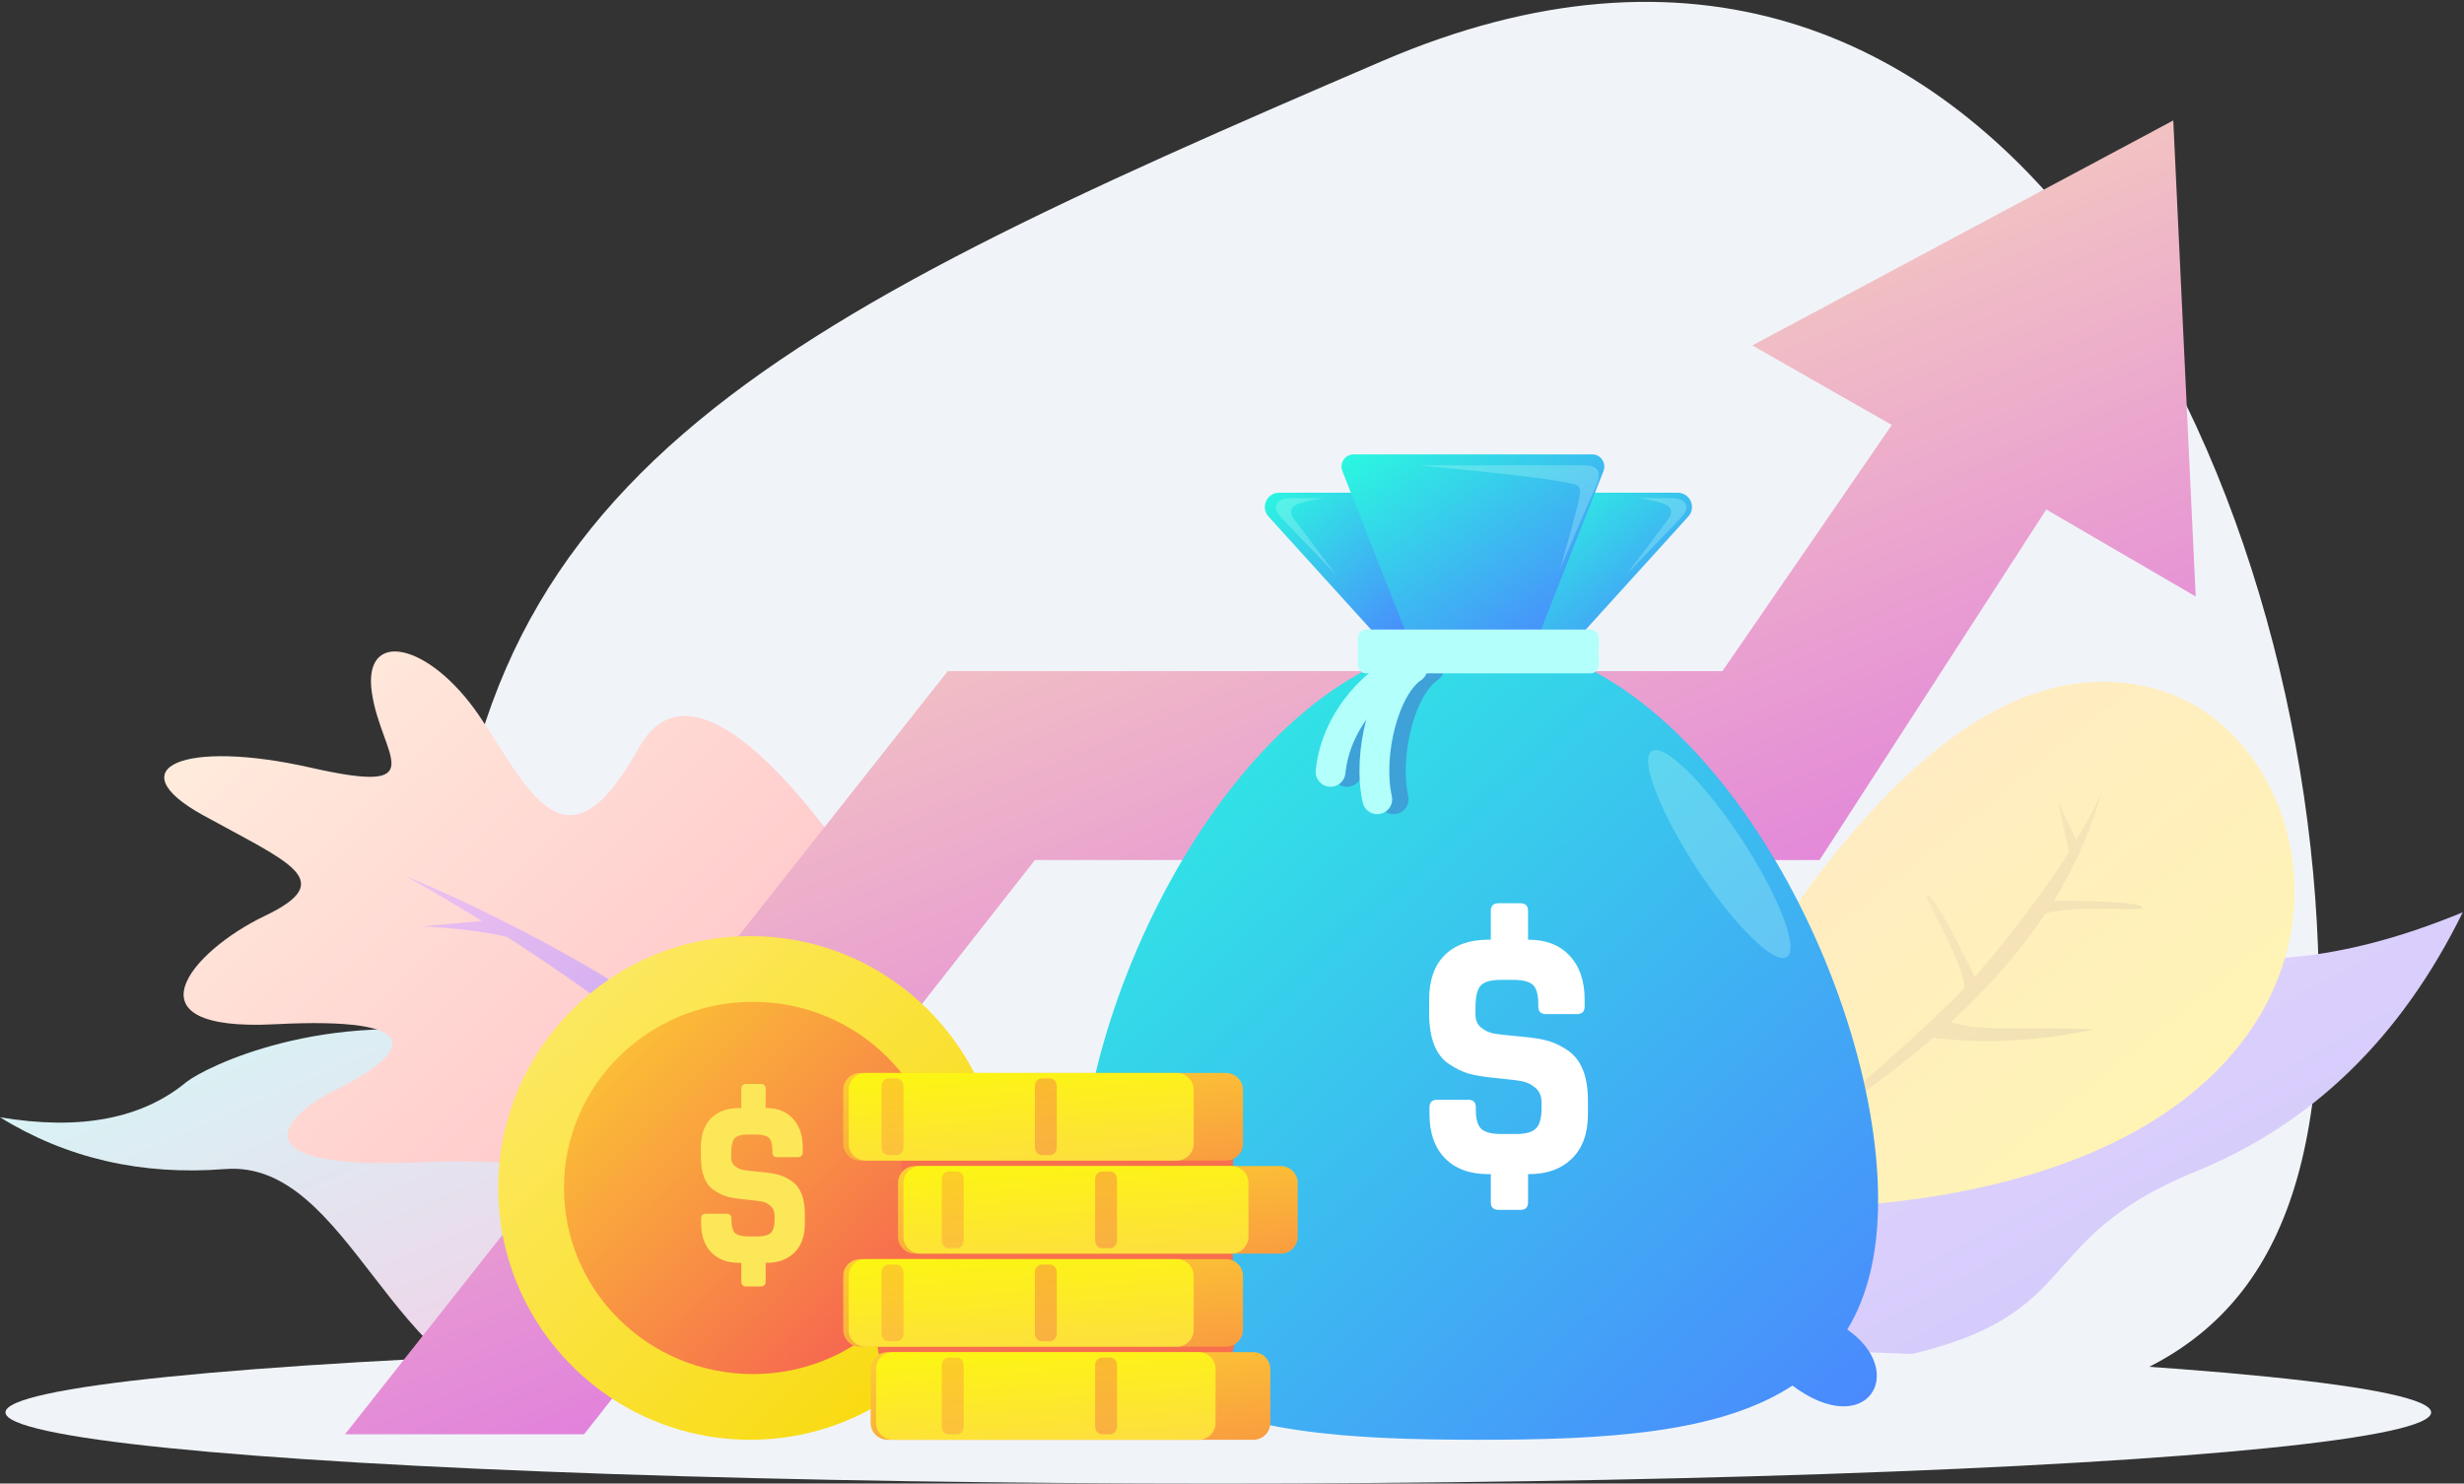 <svg xmlns="http://www.w3.org/2000/svg" xmlns:xlink="http://www.w3.org/1999/xlink" width="450" height="271"><rect width="100%" height="100%" fill="#333333" stroke="none"/><style><![CDATA[.B{fill:url(#K)}.C{fill:url(#L)}.D{fill-opacity:.26}.E{fill-opacity:.38}.F{stroke-linecap:round}.G{stroke-width:5.449}.H{fill-opacity:.275}]]></style><defs><linearGradient x1="-1%" y1="0%" x2="84.751%" y2="78.978%" id="A"><stop stop-color="#D2FBF8" offset="0%"/><stop stop-color="#F6CBE5" offset="100%"/></linearGradient><linearGradient x1="-1%" y1="0%" x2="91.669%" y2="85.062%" id="B"><stop stop-color="#FFF5E1" offset="0%"/><stop stop-color="#FFBAC4" offset="100%"/></linearGradient><linearGradient x1="-1%" y1="0%" x2="100%" y2="100%" id="C"><stop stop-color="#EFC1EF" offset="0%"/><stop stop-color="#B59CF3" offset="100%"/></linearGradient><linearGradient x1="-1%" y1="0%" x2="100%" y2="100%" id="D"><stop stop-color="#EBD9FE" offset="0%"/><stop stop-color="#CCC6FA" offset="100%"/></linearGradient><linearGradient x1="-1%" y1="0%" x2="100%" y2="100%" id="E"><stop stop-color="#FFE8CA" offset="0%"/><stop stop-color="#FFF8AC" offset="100%"/></linearGradient><linearGradient x1="-1%" y1="0%" x2="100%" y2="100%" id="F"><stop stop-color="#FFE8BE" offset="0%"/><stop stop-color="#ECDFB1" offset="100%"/></linearGradient><linearGradient x1="-1%" y1="0%" x2="76.907%" y2="135.114%" id="G"><stop stop-color="#FFF3B0" offset="0%"/><stop stop-color="#FDEDB2" offset="13.445%"/><stop stop-color="#CA26FF" offset="100%"/></linearGradient><linearGradient x1="-1%" y1="0%" x2="100%" y2="100%" id="H"><stop stop-color="#FDEB71" offset="0%"/><stop stop-color="#F8D800" offset="100%"/></linearGradient><linearGradient x1="-1%" y1="0%" x2="100%" y2="100%" id="I"><stop stop-color="#FCCF31" offset="0%"/><stop stop-color="#F55555" offset="100%"/></linearGradient><linearGradient x1="-1%" y1="0%" x2="100%" y2="100%" id="J"><stop stop-color="#2AFADF" offset="0%"/><stop stop-color="#4C83FF" offset="100%"/></linearGradient><linearGradient x1="-1%" y1="0%" x2="166.245%" y2="286.369%" id="K"><stop stop-color="#FCCF31" offset="0%"/><stop stop-color="#F55555" offset="100%"/></linearGradient><linearGradient x1="110.259%" y1="377.798%" x2="-7.643%" y2="-43.55%" id="L"><stop stop-color="#FFA8A8" offset="0%"/><stop stop-color="#FCFF00" offset="100%"/></linearGradient><path id="M" d="M223.906 212h-66.812c-1.71 0-3.094-1.375-3.094-3.07v-9.86c0-1.696 1.385-3.07 3.094-3.07h66.812c1.71 0 3.094 1.375 3.094 3.07v9.86c0 1.696-1.385 3.07-3.094 3.07"/><path id="N" d="M163.757 211h-1.514c-.687 0-1.243-.63-1.243-1.405v-11.2c0-.776.556-1.405 1.243-1.405h1.514c.686 0 1.243.63 1.243 1.405v11.2c0 .776-.557 1.405-1.243 1.405"/><path id="O" d="M233.906 229h-66.812c-1.71 0-3.094-1.375-3.094-3.07v-9.858c0-1.696 1.385-3.07 3.094-3.07h66.812c1.71 0 3.094 1.375 3.094 3.07v9.858c0 1.696-1.385 3.07-3.094 3.07"/><path id="P" d="M163.757 245h-1.514c-.687 0-1.243-.63-1.243-1.405v-11.19c0-.776.556-1.405 1.243-1.405h1.514c.686 0 1.243.63 1.243 1.405v11.19c0 .776-.557 1.405-1.243 1.405"/></defs><g fill="none"><path d="M259.857 258.11c94.44 0 163.643 17.942 163.643-76.315s-58.347-219.078-171-170.67-171 76.41-171 170.67 83.916 76.315 178.357 76.315z" fill="#F0F4F9"/><path d="M0 204.09c14.572 2.457 25.935.3 34.087-6.472 3.262-2.577 25.1-13.612 54.005-8.095 19.263 3.678 45.006 19.676 77.23 47.992 18.012-2.186 21.238-1.692 9.68 1.483-17.34 4.762-49.115 18.638-76.25 16.8s-34.777-44.044-57.647-42.247C25.856 214.752 12.155 211.598 0 204.09z" fill="url(#A)"/><path d="M168 179c-2.65-7.35-37.87-66.74-51.328-42.4s-20.187 7.242-29.24-5.985-21.176-15.874-19.535-4.208 11.674 18.99-11.24 13.8-35.352-.025-19.625 8.674 24.947 11.912 11.354 18.412-25.996 21.246 1.896 19.803 25.094 4.99 11.082 11.99c-7.472 3.436-22.085 15.332 18.206 13.1 7.86 0 31.67-1.28 19.646 11.703s-19.646 20.9 12.362 11.367c21.34-6.356 32.777-3.868 34.314 7.466C162.397 205.14 169.766 183.9 168 179z" fill="url(#B)"/><path d="M126.233 196c-11.164-9.763-23.67-18.46-33.645-24.86-4.123-.97-9.32-1.613-15.588-1.925l10.988-.98C79.663 163.064 74 160 74 160s29.735 11.996 52.538 29.245c20.006 15.134 23.445 25.557 8.2 13.883-6.33-2.137-17.243-4.513-32.737-7.128h24.233z" fill="url(#C)"/><path d="M449.767 166.65c-23.678 9.794-44.013 11.113-61.007 3.96-25.5-10.73-59.334 12.072-87.638 20.087-18.87 5.343-23.946 14.435-15.23 27.274v19.657c11.373 12.21 30.286 15.905 56.738 11.083 39.68-7.233 26.46-21.7 58.37-34.71 21.274-8.68 37.53-24.464 48.767-47.35z" fill="url(#D)"/><path d="M314.468 186.275c28.19-47.747 54.878-67.803 80.06-60.17 37.774 11.45 45.993 97.85-79.888 94.68-4.854 0-4.912-11.504-.173-34.51z" fill="url(#E)"/><path d="M377.84 155.63l-2.007-9.304 3.358 7.112c4.224-7.024 5.25-10.428 4.762-9.38-1.795 7.002-4.752 13.826-8.87 20.47 9.995.022 15.366.407 16.113 1.154 1.038 1.038-11.47-.52-17.61 1.176-3.94 5.925-8.816 11.706-14.627 17.343-.273.346-.467.533-.58.56l-2.12 1.988c2.666.8 6.306 1.167 10.922 1.132 6.8-.05 11.838.007 15.113.174-5.112 1.07-10.05 1.733-14.815 1.987s-9.543.11-14.335-.434l.033-.11c-6.78 5.875-14.612 11.59-23.493 17.142 13.74-11.537 23.457-20.283 29.15-26.238-.852-6.176-8.176-17.36-6.75-16.87 1.033.356 3.887 5.328 8.56 14.917l.97-1.108c7.537-8.844 12.74-16.182 16.225-21.71z" fill="url(#F)"/><ellipse fill="#F0F4F9" cx="222.5" cy="258" rx="221.5" ry="13"/><path d="M396.906 22l-76.88 41.097L345.5 77.63l-30.934 44.957H173.09L63 262h43.672l82.34-104.9H332.31l41.397-64.03L401 108.963z" fill="url(#G)"/><path d="M183 217c0 25.405-20.595 46-46 46s-46-20.595-46-46 20.595-46 46-46 46 20.595 46 46" fill="url(#H)"/><path d="M172 217c0 18.777-15.446 34-34.5 34S103 235.778 103 217s15.446-34 34.5-34 34.5 15.222 34.5 34" fill="url(#I)"/><g fill="url(#J)"><path d="M251.3 116l-19.63-21.645c-1.522-1.678-.323-4.355 1.95-4.355h17.033L261 116h-9.7z"/><path d="M288.7 116l19.63-21.645c1.522-1.678.323-4.355-1.95-4.355h-17.033L279 116h9.7z"/><path d="M281.05 116H256.95l-11.79-29.93c-.58-1.468.48-3.07 2.032-3.07h43.615c1.55 0 2.61 1.6 2.032 3.07L281.05 116z"/><path d="M337.37 242.866c3.624-5.973 5.63-13.695 5.63-23.677C343 178.873 310.342 117 270.057 117s-72.943 61.873-72.943 102.19c0 9.634 1.868 17.16 5.256 23.044-12.738 7.78-4.742 21.722 9.625 10.444l-.145-.18C225.168 261.78 246.283 263 270.057 263c23.242 0 43.944-1.165 57.3-9.89 13.618 10.163 21.187-2.484 10.013-10.243"/></g><path d="M309.897 158.653c-6.81-10.4-10.495-20-8.23-21.465s9.625 5.77 16.435 16.16 10.495 20 8.23 21.464-9.625-5.77-16.435-16.158z" fill="#C7FFF9" class="H"/><path d="M261 122c-5.177 3.444-8.305 15.778-6.472 24M260 122c-4.816 1.428-12.992 8.896-14 19" stroke="#3EA1D8" class="F G"/><g fill="#B2FFFB"><path d="M290.532 123h-41.065c-.8 0-1.468-.72-1.468-1.612v-1.776c0-.9.657-1.612 1.468-1.612h41.065c.81 0 1.468.722 1.468 1.612v1.776c0 .89-.657 1.612-1.468 1.612"/><path d="M290.532 120h-41.065c-.8 0-1.468-.722-1.468-1.612v-1.776c0-.9.657-1.612 1.468-1.612h41.065c.81 0 1.468.722 1.468 1.612v1.776c0 .9-.657 1.612-1.468 1.612"/></g><path d="M259 85h30.338c2.588 0 3.313 1.246 2.07 3.945S284.885 104 284.885 104s3.313-11.317 3.624-13.497-.665-1.972-3.2-2.492C279.708 86.87 259 85 259 85m40.258 6h6.172c2.026 0 3.663 1.334 1.655 3.476L297 105l7.727-10.238c.382-.6.756-1.344.144-2.14-.563-.732-3.538-1.335-5.613-1.622m-57.516 0h-6.172c-2.026 0-3.663 1.334-1.655 3.476L244 105l-7.727-10.238c-.382-.6-.756-1.344-.144-2.14.563-.732 3.538-1.335 5.613-1.622" fill="#C7FFF9" class="H"/><path d="M258 122c-5.177 3.444-8.305 15.778-6.472 24" stroke="#B2FFFB" class="F G"/><path d="M165.938 206.782c-2.318 5.298-1.64 9.504 2.03 12.616s3.108 5.446-1.687 7c-2.853 3.1-3.566 5.202-2.14 6.307s.125 5.203-3.903 12.296c.05 3.593 1.352 5.4 3.903 5.4s22.315.7 59.29 2.13c2.38-7.014 2.954-10.52 1.72-10.52s-1.233-3.1 0-9.296v-11.438c0-2.773.725-17.858-1.72-17.858-1.63 0-20.795 1.125-57.493 3.374z" fill="#F76F4E"/><path d="M257 122c-4.816 1.428-12.992 8.896-14 19" stroke="#B2FFFB" class="F G"/><path d="M277.667 221h-4c-.933 0-1.4-.466-1.4-1.398v-5.128h-.467c-3.378 0-6.012-.965-7.9-2.896s-2.834-4.605-2.834-8.024v-1.266c0-.932.467-1.398 1.4-1.398h5.667c.933 0 1.4.466 1.4 1.398v.466c0 1.688.333 2.842 1 3.463s1.888.932 3.667.932h2.667c1.733 0 2.944-.332 3.633-1s1.034-1.908 1.034-3.73v-1c0-1.11-.333-1.975-1-2.597s-1.445-1.043-2.333-1.265c-.8-.177-2.367-.377-4.7-.6s-4.078-.5-5.233-.832-2.333-.9-3.533-1.698c-2.5-1.598-3.733-4.728-3.733-9.39v-2.464c0-3.506.944-6.203 2.833-8.09s4.544-2.83 7.967-2.83h.467v-5.26c0-.933.467-1.4 1.4-1.4h4c.933 0 1.4.466 1.4 1.4v5.26h.133c3.155 0 5.644.977 7.467 2.93s2.734 4.617 2.734 8v1.265c0 .932-.466 1.398-1.4 1.398h-5.667c-.933 0-1.4-.466-1.4-1.398v-.466c0-1.687-.323-2.84-.967-3.462s-1.878-.933-3.7-.933h-2.134c-1.823 0-3.056.345-3.7 1.032s-.966 2.03-.966 4.028v1.332c0 .977.333 1.742 1 2.297s1.422.922 2.267 1.1c.977.178 2.633.367 4.966.566s4.09.49 5.267.866 2.344.965 3.5 1.765c2.355 1.688 3.533 4.706 3.533 9.056v2.53c0 3.462-.967 6.15-2.9 8.057s-4.566 2.863-7.9 2.863h-.133v5.128c0 .932-.467 1.398-1.4 1.398" fill="#fff"/><use xlink:href="#M" class="B"/><path d="M214.91 212H158.09a3.08 3.08 0 0 1-3.089-3.071v-9.86a3.08 3.08 0 0 1 3.089-3.071h56.823a3.08 3.08 0 0 1 3.089 3.071v9.86a3.08 3.08 0 0 1-3.089 3.071" class="C"/><g fill="#F66251"><use xlink:href="#N" class="D"/><use xlink:href="#N" x="28" class="E"/></g><use xlink:href="#O" class="B"/><path d="M224.897 229h-56.793c-1.714 0-3.104-1.375-3.104-3.07v-9.858c0-1.696 1.4-3.07 3.104-3.07h56.793c1.714 0 3.103 1.375 3.103 3.07v9.858c0 1.696-1.39 3.07-3.103 3.07" class="C"/><use xlink:href="#O" x="-10" y="17" class="B"/><path d="M214.91 246H158.09a3.08 3.08 0 0 1-3.089-3.071v-9.858a3.08 3.08 0 0 1 3.089-3.071h56.823a3.08 3.08 0 0 1 3.089 3.071v9.858a3.08 3.08 0 0 1-3.089 3.071" class="C"/><use xlink:href="#M" x="5" y="51" class="B"/><path d="M218.942 263h-55.884c-1.69 0-3.058-1.375-3.058-3.07v-9.86c0-1.696 1.37-3.07 3.058-3.07h55.884c1.69 0 3.058 1.375 3.058 3.07v9.86c0 1.696-1.37 3.07-3.058 3.07" class="C"/><g fill="#F66251"><use xlink:href="#N" x="11" y="17" class="D"/><path d="M201.243 228c-.687 0-1.243-.63-1.243-1.405v-11.2c0-.776.556-1.405 1.243-1.405h1.514c.686 0 1.243.63 1.243 1.405v11.2c0 .776-.557 1.405-1.243 1.405h-1.514z" class="E"/><use xlink:href="#P" class="D"/><use xlink:href="#P" x="28" class="E"/><use xlink:href="#N" x="11" y="51" class="D"/><use xlink:href="#N" x="39" y="51" class="E"/></g><path d="M138.92 235h-2.62c-.61 0-.917-.308-.917-.924v-3.387h-.306c-2.213 0-3.938-.638-5.175-1.914s-1.857-3.043-1.857-5.3v-.836c0-.616.306-.924.917-.924h3.713c.612 0 .917.307.917.924v.308c0 1.115.22 1.877.656 2.288s1.237.616 2.402.616h1.747c1.135 0 1.93-.22 2.38-.66s.677-1.26.677-2.464v-.66c0-.733-.218-1.305-.655-1.716s-.947-.69-1.53-.836c-.524-.117-1.55-.25-3.08-.396s-2.672-.33-3.43-.55-1.53-.594-2.315-1.122c-1.632-1.056-2.446-3.124-2.446-6.204v-1.628c0-2.316.618-4.098 1.856-5.345s2.977-1.87 5.22-1.87h.306v-3.475c0-.616.306-.924.917-.924h2.62c.61 0 .917.308.917.924v3.475h.088c2.067 0 3.697.646 4.89 1.936s1.79 3.05 1.79 5.28v.836c0 .616-.306.924-.917.924h-3.713c-.61 0-.917-.308-.917-.924v-.308c0-1.115-.212-1.877-.633-2.288s-1.23-.616-2.425-.616h-1.397c-1.194 0-2.002.227-2.425.682s-.633 1.342-.633 2.662v.88c0 .646.218 1.15.655 1.518s.93.61 1.485.725c.64.118 1.725.243 3.254.375s2.678.323 3.45.572 1.536.638 2.293 1.166c1.543 1.115 2.315 3.11 2.315 5.984v1.672c0 2.288-.633 4.062-1.9 5.324s-2.992 1.892-5.175 1.892h-.088v3.387c0 .616-.306.924-.917.924" fill="#FCE758"/></g></svg>
